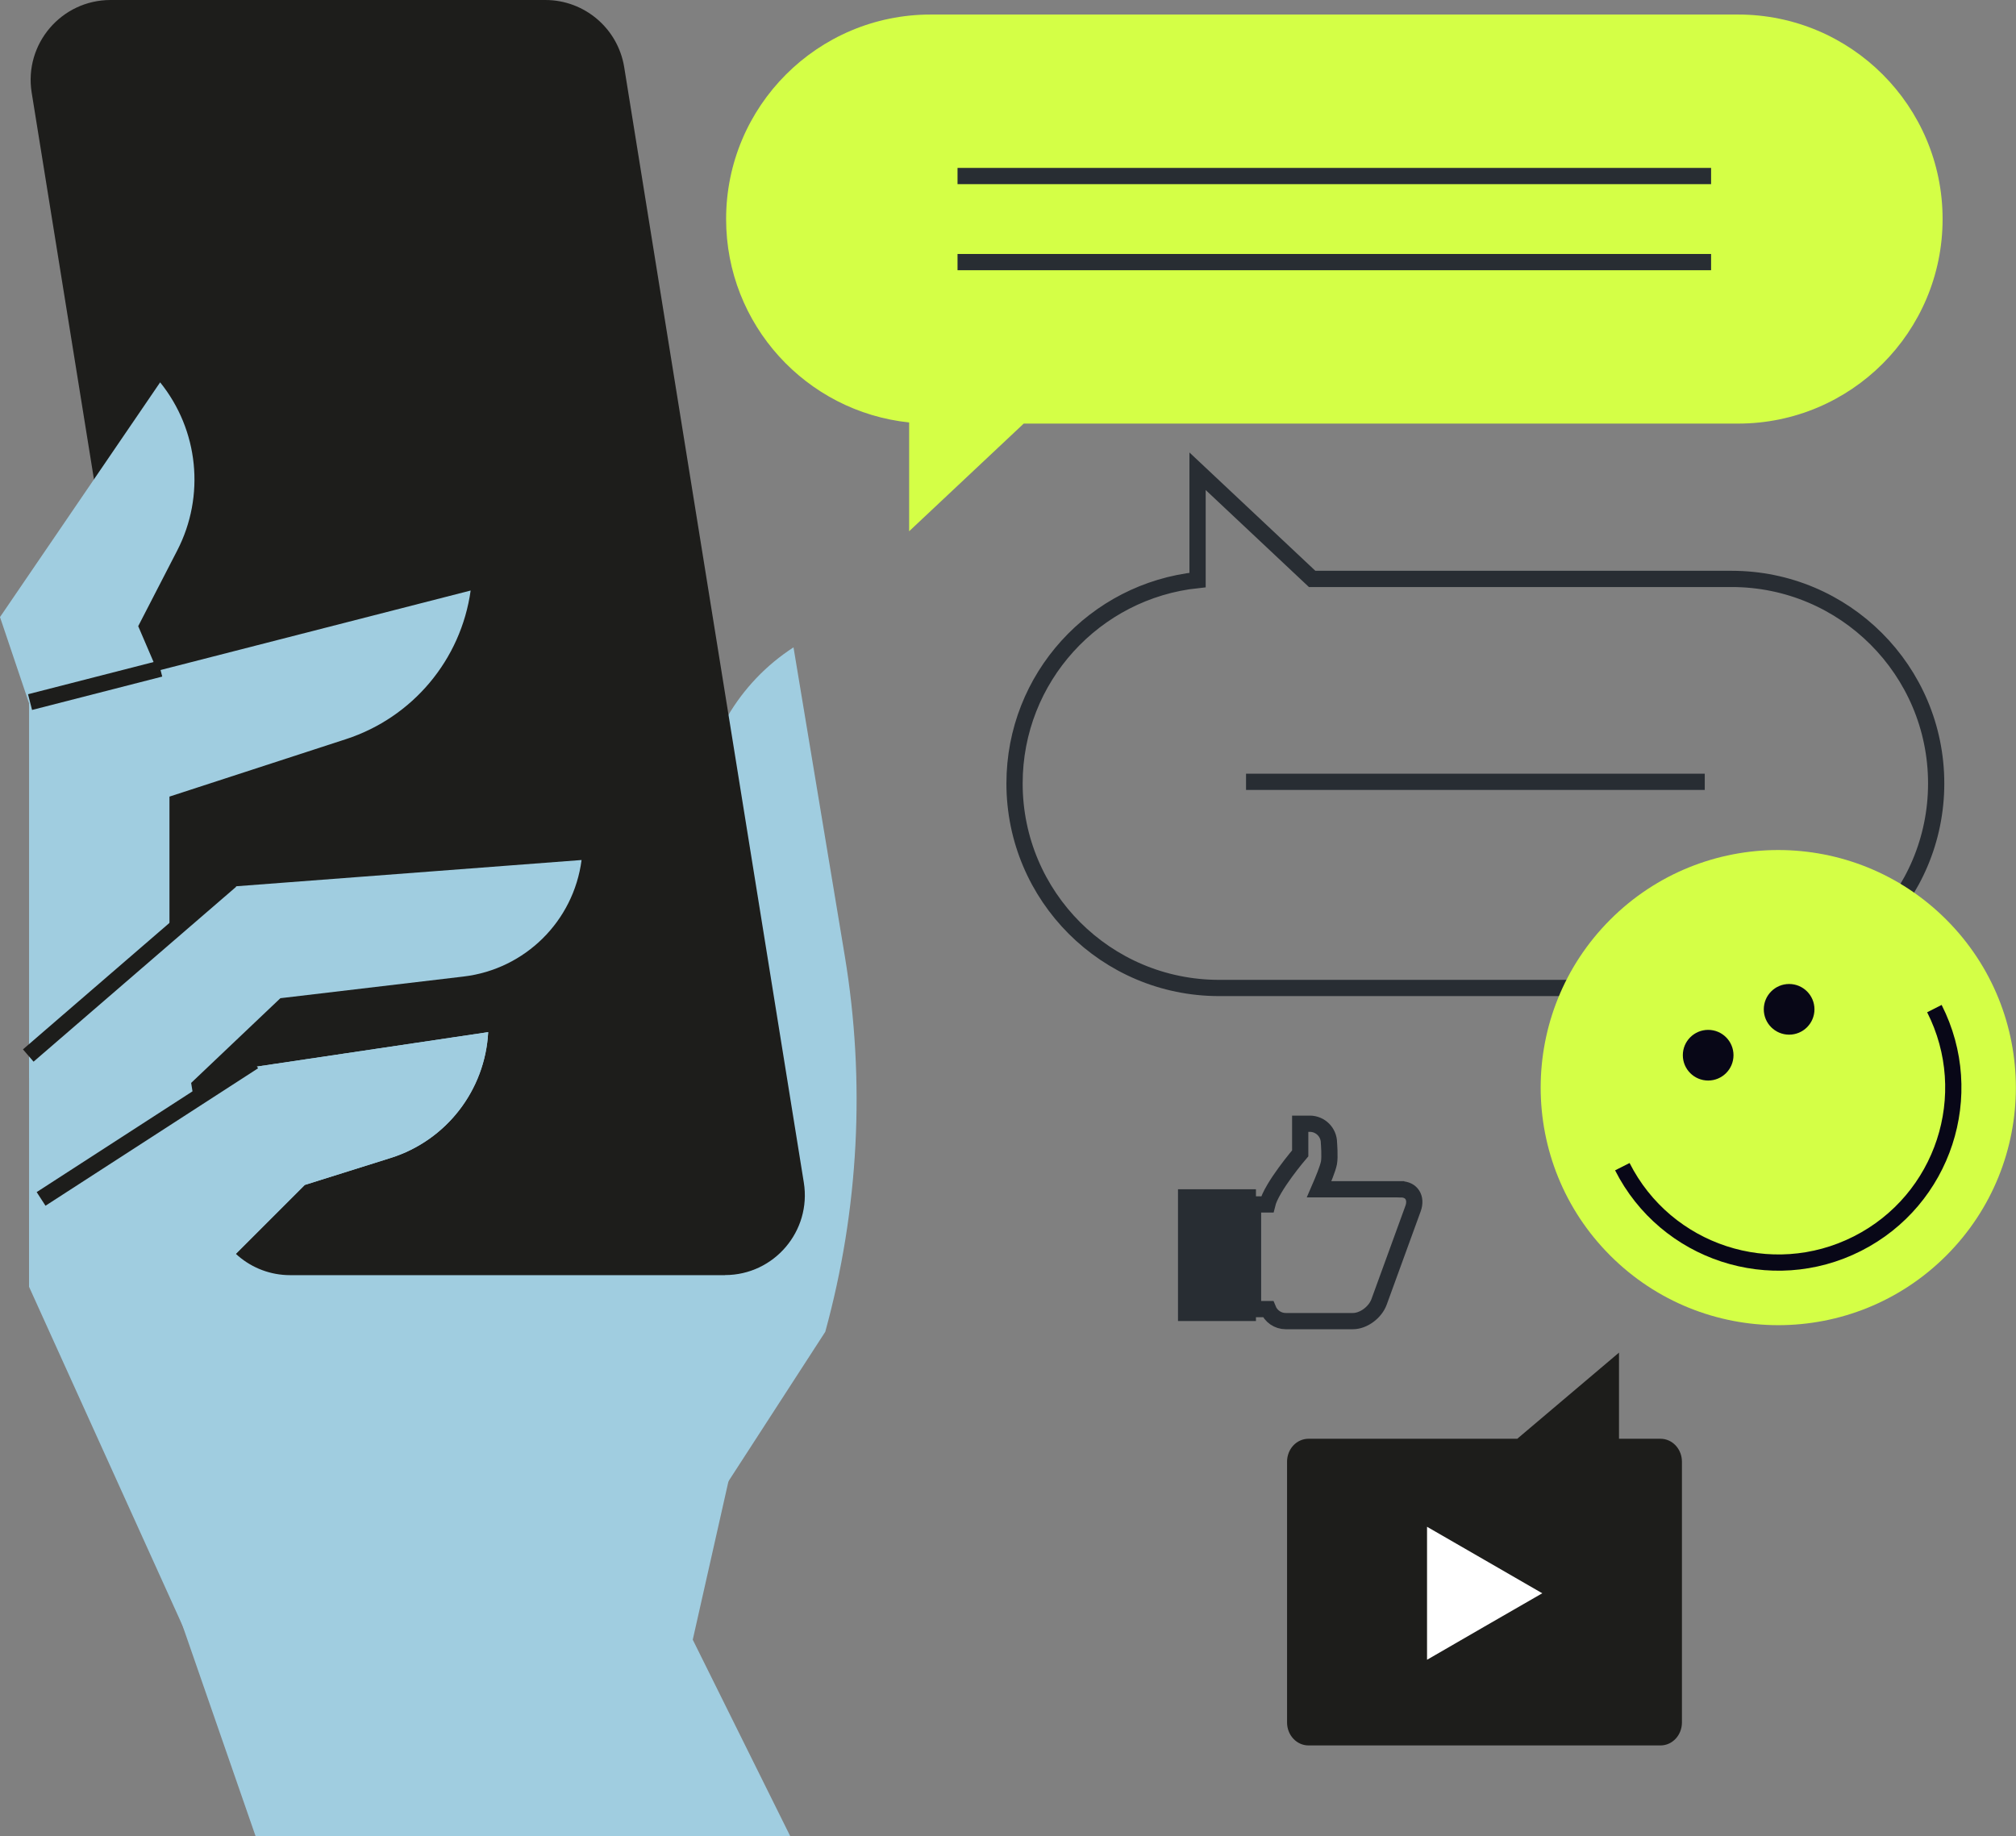 <svg xmlns="http://www.w3.org/2000/svg" id="Calque_2" data-name="Calque 2" viewBox="0 0 248.27 226.13"><rect x="0" y="0" width="248.27" height="226.13" fill="#808080" stroke="none"/><defs><style>      .cls-1 {        fill: #282d33;      }      .cls-2 {        fill: #fff;      }      .cls-3 {        fill: #a0cde0;      }      .cls-4 {        fill: #d4ff46;      }      .cls-5 {        stroke: #080717;      }      .cls-5, .cls-6, .cls-7 {        fill: none;        stroke-width: 2px;      }      .cls-6 {        stroke: #1d1d1b;      }      .cls-8 {        fill: #080717;      }      .cls-9 {        fill: #1d1d1b;      }      .cls-7 {        stroke: #282d33;      }    </style></defs><g id="Layer_2" data-name="Layer 2"><path class="cls-4" d="M214.04,1.79h-99.43c-13.91,0-25.19,11.28-25.19,25.19h0c0,13.02,9.87,23.72,22.54,25.05v13.4l14.11-13.26h87.97c13.91,0,25.19-11.28,25.19-25.19h0c0-13.91-11.28-25.19-25.19-25.19Z"></path><line class="cls-7" x1="117.92" y1="21.68" x2="210.72" y2="21.68"></line><line class="cls-7" x1="117.92" y1="32.28" x2="210.72" y2="32.28"></line><path class="cls-7" d="M213.25,121.68h-63.12c-13.91,0-25.19-11.28-25.19-25.19h0c0-13.02,9.87-23.72,22.54-25.05v-13.4l14.11,13.26h51.66c13.91,0,25.19,11.28,25.19,25.19h0c0,13.91-11.28,25.19-25.19,25.19Z"></path><line class="cls-7" x1="153.45" y1="96.29" x2="209.94" y2="96.29"></line><path class="cls-3" d="M85.31,201.96l9.22-40.91c0-17.52-3.8-34.82-11.14-50.69l-18.13-39.22h0c-6,6.72-8.46,15.93-6.62,24.78l7.08,34.06c.98,4.7-4.69,7.8-8.06,4.42l-18.35-18.4L5.31,150.7l26.16,75.43h65.84l-11.99-24.17Z"></path><path class="cls-3" d="M70.57,211.99l31.06-47.96c4.14-15.07,4.96-30.86,2.41-46.26l-6.32-38.04h0c-6.75,4.36-11.05,11.71-11.56,19.76l-1.97,30.98c-.27,4.27-5.88,5.61-7.98,1.9l-11.44-20.17-37.47,21.81,21.79,53.89,21.49,24.09Z"></path><path class="cls-9" d="M89.27,157.05h-53.54c-4.83,0-8.94-3.51-9.71-8.27L3.9,11.4C2.94,5.42,7.56,0,13.62,0h53.54c4.83,0,8.94,3.51,9.71,8.27l22.12,137.37c.96,5.98-3.66,11.4-9.71,11.4Z"></path><path class="cls-3" d="M29.82,216.42L3.58,158.49v-10.67l27.05-16.31,29.49-4.39h0c-.38,7.17-5.17,13.35-12.02,15.5l-10.57,3.32-11.29,11.29h22.56c5.71,0,11.25,1.93,15.73,5.47h0c11.05,8.74,12.86,24.82,4.03,35.79h0c-9.59,6.98-30.2,26.17-38.73,17.93Z"></path><path class="cls-3" d="M7.49,98.23L0,76l19.72-28.91h0c4.74,5.87,5.57,13.99,2.11,20.7l-4.81,9.33,6.01,14.02-15.53,7.08Z"></path><path class="cls-3" d="M3.58,132.78v-46.11l54.38-13.94h0c-1.19,8.53-7.15,15.63-15.34,18.3l-21.75,7.08v28.17l-17.29,6.51Z"></path><line class="cls-6" x1="3.7" y1="86.47" x2="19.73" y2="82.36"></line><path class="cls-3" d="M3.58,152.32v-24.64l23.98-18.41,44.06-3.35h0c-.98,7.54-6.97,13.45-14.52,14.35l-22.57,2.67-30.96,29.39Z"></path><path class="cls-3" d="M3.58,158.49v-10.67l27.05-16.31,29.49-4.39h0c-.38,7.17-5.17,13.35-12.02,15.5l-10.57,3.32-11.29,11.29-22.66,1.25Z"></path><line class="cls-6" x1="3.48" y1="130" x2="28.44" y2="108.45"></line><line class="cls-6" x1="5.06" y1="147.66" x2="31.24" y2="130.73"></line><circle class="cls-4" cx="219" cy="133.95" r="29.26" transform="translate(-30.58 194.09) rotate(-45)"></circle><path class="cls-5" d="M238.22,124.22c5.38,10.61,1.13,23.58-9.48,28.95-10.61,5.38-23.58,1.13-28.95-9.48"></path><circle class="cls-8" cx="210.36" cy="129.96" r="3.12"></circle><circle class="cls-8" cx="220.33" cy="124.31" r="3.12"></circle><path class="cls-9" d="M207.13,180.03c0-1.57-1.18-2.83-2.64-2.83h-5.11v-10.61l-12.53,10.61h-25.71c-1.46,0-2.64,1.26-2.64,2.83v32.11c0,1.56,1.18,2.83,2.64,2.83h43.35c1.46,0,2.64-1.26,2.64-2.83v-32.11Z"></path><polygon class="cls-2" points="189.93 196.23 182.83 192.13 175.74 188.04 175.74 196.23 175.74 204.42 182.83 200.32 189.93 196.23"></polygon><path class="cls-7" d="M172.51,146.47h-10.06c.49-1.13,1.07-2.53,1.21-3.25.14-.72,0-2.46,0-2.46,0-1.31-1.06-2.36-2.36-2.36h-1.18v3.65s-3.53,4.11-4.06,6.29h-1.75v12.89h1.85c.35.87,1.19,1.48,2.18,1.48h8.27c1.3,0,2.74-1.06,3.22-2.36l4.19-11.51c.47-1.31-.2-2.36-1.5-2.36Z"></path><rect class="cls-1" x="145.07" y="146.47" width="9.6" height="16.23"></rect></g></svg>
